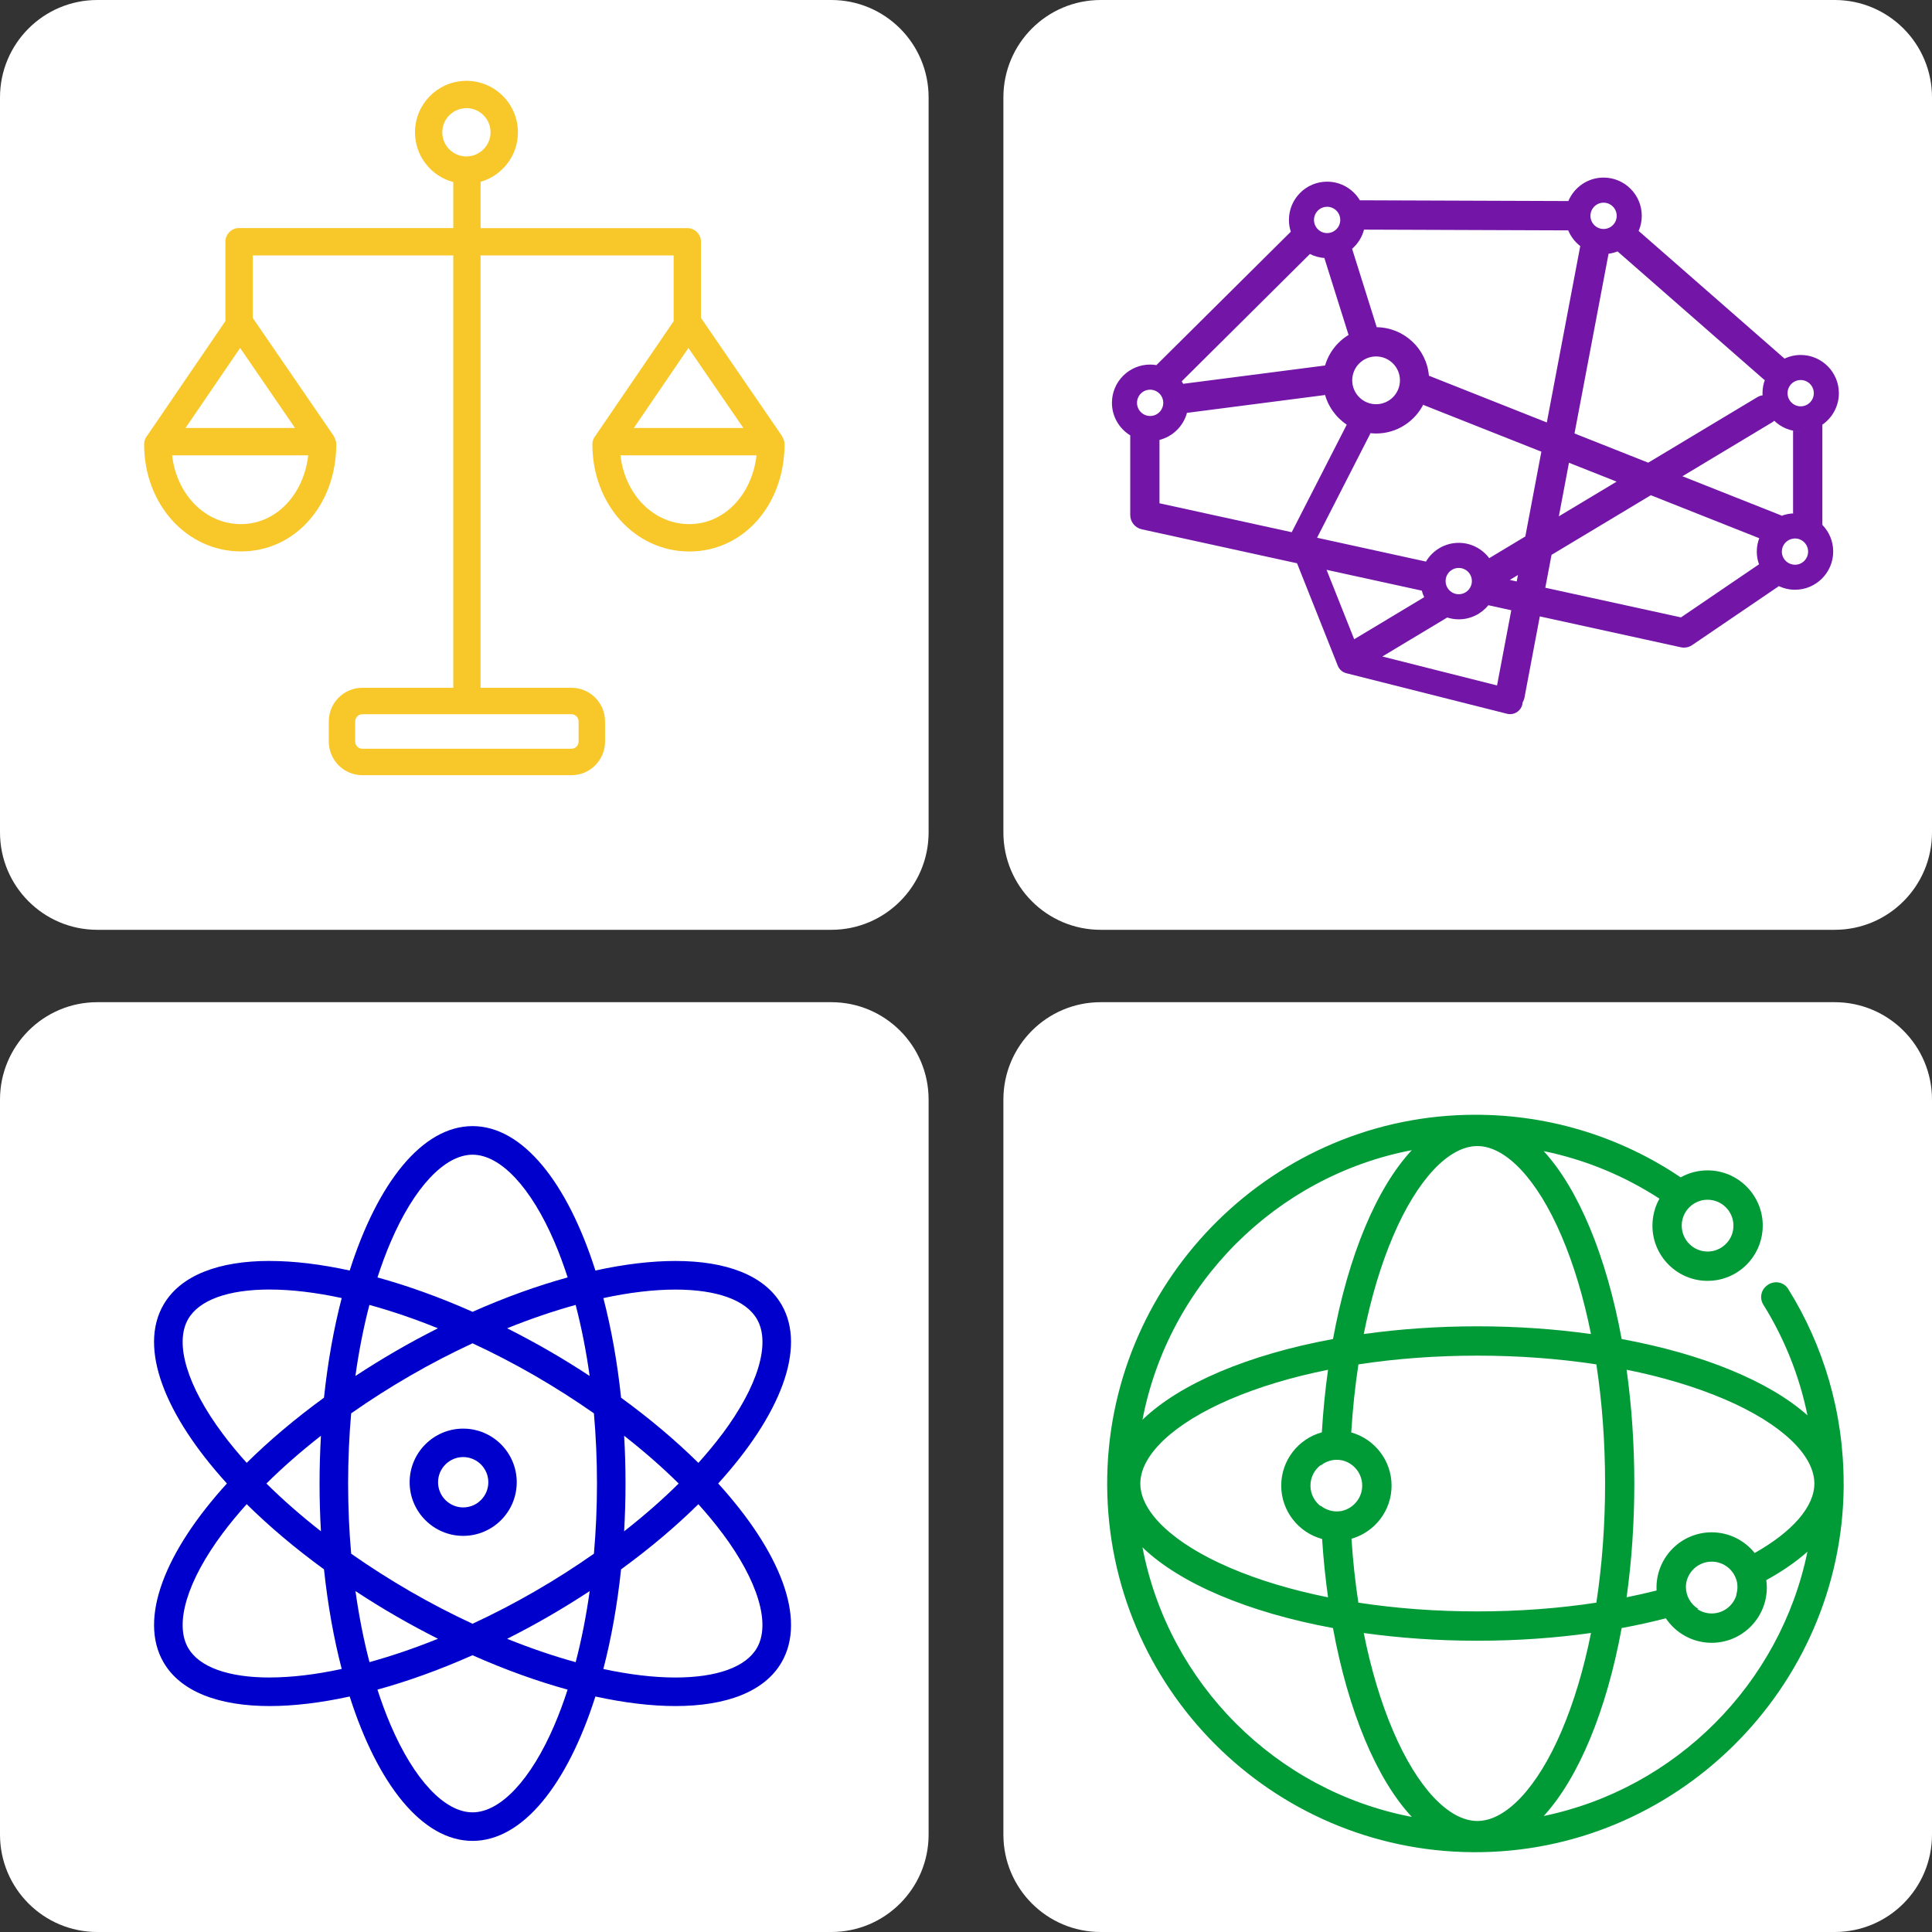 <svg xmlns="http://www.w3.org/2000/svg" width="153" height="153" viewBox="0 0 153 153" fill="none"><rect x="0" y="0" width="153" height="153" fill="#333333" stroke="none"/><path d="M65.834 0H7.705C3.45 0 0 3.454 0 7.715V65.919C0 70.18 3.45 73.634 7.705 73.634H65.834C70.089 73.634 73.539 70.18 73.539 65.919V7.715C73.539 3.454 70.089 0 65.834 0Z" fill="white"></path><path d="M65.834 79.366H7.705C3.45 79.366 0 82.82 0 87.081V145.285C0 149.546 3.45 153 7.705 153H65.834C70.089 153 73.539 149.546 73.539 145.285V87.081C73.539 82.82 70.089 79.366 65.834 79.366Z" fill="white"></path><path d="M145.295 0H87.166C82.91 0 79.461 3.454 79.461 7.715V65.919C79.461 70.18 82.91 73.634 87.166 73.634H145.295C149.55 73.634 153 70.18 153 65.919V7.715C153 3.454 149.55 0 145.295 0Z" fill="white"></path><path d="M145.295 79.366H87.166C82.91 79.366 79.461 82.82 79.461 87.081V145.285C79.461 149.546 82.91 153 87.166 153H145.295C149.55 153 153 149.546 153 145.285V87.081C153 82.82 149.55 79.366 145.295 79.366Z" fill="white"></path><path d="M61.981 34.644C61.957 34.582 61.926 34.517 61.882 34.46L55.518 25.184H55.513V19.147C55.513 18.549 55.027 18.065 54.432 18.065H38.061V14.399C39.763 13.91 41.016 12.341 41.016 10.48C41.016 8.23 39.186 6.401 36.938 6.401C36.884 6.401 36.827 6.401 36.772 6.406C34.602 6.489 32.864 8.284 32.864 10.48C32.864 12.369 34.153 13.957 35.896 14.42V18.062H18.93C18.333 18.062 17.849 18.549 17.849 19.145V25.288C17.849 25.327 17.86 25.369 17.863 25.408L11.688 34.457C11.688 34.457 11.678 34.473 11.673 34.478C11.512 34.668 11.413 34.907 11.413 35.178C11.413 39.939 14.786 43.668 19.094 43.668C23.403 43.668 26.63 39.939 26.63 35.178C26.63 34.98 26.57 34.798 26.479 34.639C26.456 34.574 26.425 34.512 26.381 34.454L20.017 25.179H20.014V20.227H35.896V54.468H28.696C27.23 54.468 26.038 55.66 26.038 57.127V58.728C26.038 60.195 27.23 61.389 28.696 61.389H45.259C46.725 61.389 47.915 60.195 47.915 58.728V57.127C47.915 55.66 46.725 54.468 45.259 54.468H38.058V20.23H53.348V25.436L47.187 34.462C47.187 34.462 47.182 34.478 47.174 34.483C47.013 34.673 46.912 34.912 46.912 35.183C46.912 39.944 50.287 43.673 54.593 43.673C58.899 43.673 62.129 39.944 62.129 35.183C62.129 34.985 62.074 34.806 61.981 34.644ZM19.092 41.506C16.257 41.506 13.991 39.174 13.63 36.057H24.408C24.055 39.174 21.849 41.506 19.092 41.506ZM23.364 33.892H14.692L19.016 27.557L23.364 33.892ZM45.256 56.56C45.568 56.56 45.82 56.815 45.82 57.127V58.728C45.82 59.04 45.571 59.295 45.256 59.295H28.693C28.381 59.295 28.127 59.04 28.127 58.728V57.127C28.127 56.815 28.381 56.56 28.693 56.56H45.256ZM36.936 12.393C36.881 12.393 36.824 12.39 36.77 12.382C35.792 12.299 35.026 11.48 35.026 10.478C35.026 9.476 35.792 8.659 36.77 8.573C36.824 8.568 36.881 8.563 36.936 8.563C37.991 8.563 38.848 9.421 38.848 10.475C38.848 11.529 37.988 12.388 36.936 12.388V12.393ZM54.518 27.557L58.868 33.892H50.196L54.518 27.557ZM54.593 41.506C51.761 41.506 49.495 39.174 49.133 36.057H59.912C59.556 39.174 57.353 41.506 54.593 41.506Z" fill="#F8C82A"></path><path d="M144.318 41.576V33.63C145.108 33.083 145.625 32.17 145.625 31.14C145.625 29.469 144.269 28.111 142.601 28.111C142.12 28.111 141.665 28.228 141.262 28.428C141.281 28.418 141.301 28.408 141.32 28.397L129.769 18.289C129.928 17.922 130.016 17.519 130.016 17.092C130.016 15.421 128.66 14.063 126.991 14.063C125.726 14.063 124.642 14.844 124.19 15.95C124.193 15.939 124.195 15.931 124.2 15.921L107.694 15.861C107.702 15.877 107.71 15.892 107.718 15.905C107.196 15 106.218 14.386 105.098 14.386C103.43 14.386 102.074 15.744 102.074 17.415C102.074 17.74 102.126 18.055 102.222 18.349L91.581 28.912C91.581 28.912 91.607 28.918 91.62 28.92C91.446 28.889 91.266 28.871 91.082 28.871C89.414 28.871 88.057 30.229 88.057 31.899C88.057 33.008 88.657 33.978 89.549 34.504C89.536 34.496 89.52 34.491 89.507 34.483V40.787C89.507 41.331 89.889 41.802 90.422 41.917L102.716 44.607L105.943 52.72C106.063 53.019 106.315 53.24 106.624 53.316L119.349 56.526C119.429 56.547 119.513 56.555 119.591 56.555C120.035 56.555 120.44 56.253 120.555 55.803C120.57 55.746 120.578 55.683 120.581 55.621C120.651 55.506 120.703 55.371 120.729 55.233L121.942 48.814L133.111 51.26C133.194 51.276 133.277 51.286 133.36 51.286C133.592 51.286 133.818 51.216 134.013 51.083L140.868 46.421C140.834 46.405 140.8 46.384 140.769 46.366C141.185 46.579 141.652 46.704 142.151 46.704C143.819 46.704 145.176 45.346 145.176 43.675C145.176 42.856 144.848 42.112 144.318 41.565V41.576ZM139.753 30.109C139.766 30.073 139.784 30.039 139.797 30.005C139.654 30.356 139.576 30.739 139.576 31.14C139.576 31.231 139.581 31.319 139.589 31.408C139.586 31.374 139.581 31.337 139.579 31.303C139.436 31.327 139.293 31.376 139.158 31.457L130.525 36.64L124.689 34.327L127.386 20.095C127.638 20.061 127.88 19.998 128.111 19.904C128.106 19.904 128.103 19.91 128.098 19.91L139.753 30.112V30.109ZM128.023 38.141L123.449 40.889L124.25 36.648L128.023 38.141ZM126.991 16.051C127.563 16.051 128.031 16.517 128.031 17.092C128.031 17.667 127.566 18.133 126.991 18.133C126.417 18.133 125.952 17.667 125.952 17.092C125.952 16.517 126.417 16.051 126.991 16.051ZM108.123 17.415C108.123 17.415 108.123 17.425 108.123 17.43C108.123 17.425 108.123 17.42 108.123 17.415ZM108.035 18.13C108.03 18.148 108.03 18.166 108.024 18.185L124.193 18.244C124.193 18.244 124.187 18.226 124.182 18.218C124.385 18.723 124.72 19.16 125.144 19.488L122.496 33.455L113.159 29.753C112.975 27.622 111.197 25.941 109.027 25.912L107.076 19.702C107.076 19.702 107.071 19.704 107.071 19.707C107.541 19.301 107.884 18.752 108.035 18.13ZM113.167 29.852C113.175 29.943 113.183 30.031 113.183 30.122C113.183 30.153 113.177 30.185 113.177 30.216C113.177 30.185 113.183 30.153 113.183 30.12C113.183 30.029 113.175 29.94 113.17 29.852H113.167ZM108.976 28.228C110.018 28.228 110.865 29.076 110.865 30.12C110.865 31.163 110.018 32.011 108.976 32.011C107.933 32.011 107.086 31.163 107.086 30.12C107.086 29.076 107.933 28.228 108.976 28.228ZM105.098 16.376C105.67 16.376 106.138 16.842 106.138 17.417C106.138 17.992 105.673 18.458 105.098 18.458C104.524 18.458 104.059 17.992 104.059 17.417C104.059 16.842 104.524 16.376 105.098 16.376ZM103.732 20.115C103.732 20.115 103.721 20.11 103.716 20.105C104.093 20.3 104.516 20.417 104.966 20.435C104.937 20.435 104.909 20.435 104.88 20.433L106.795 26.521C106.816 26.508 106.837 26.498 106.858 26.487C105.849 27.078 105.106 28.075 104.859 29.253C104.883 29.149 104.906 29.045 104.937 28.944L93.704 30.395C93.704 30.395 93.709 30.406 93.712 30.411C93.67 30.338 93.629 30.268 93.582 30.2L103.732 20.118V20.115ZM104.789 30.52C104.776 30.39 104.768 30.258 104.768 30.122C104.768 29.987 104.776 29.859 104.789 29.729C104.776 29.859 104.768 29.989 104.768 30.122C104.768 30.255 104.776 30.39 104.789 30.52ZM90.043 31.902C90.043 31.327 90.508 30.861 91.082 30.861C91.656 30.861 92.121 31.327 92.121 31.902C92.121 32.477 91.656 32.943 91.082 32.943C90.508 32.943 90.043 32.477 90.043 31.902ZM102.292 42.146L91.823 39.856V34.84C91.823 34.84 91.796 34.845 91.786 34.847C92.875 34.587 93.732 33.736 94.01 32.654C94.008 32.667 94.005 32.682 94.003 32.696L104.932 31.283C104.914 31.218 104.901 31.15 104.885 31.085C105.132 32.141 105.777 33.044 106.652 33.63L102.295 42.146H102.292ZM105.052 45.125L112.593 46.774C112.588 46.756 112.588 46.738 112.582 46.72C112.634 46.936 112.707 47.139 112.803 47.334C112.798 47.321 112.788 47.308 112.782 47.295L107.242 50.623L105.054 45.125H105.052ZM118.551 54.281L109.469 51.989H109.472L114.607 48.903C114.895 48.994 115.204 49.046 115.524 49.046C116.467 49.046 117.312 48.609 117.868 47.93L119.682 48.328L118.554 54.283L118.551 54.281ZM114.482 46.017C114.482 45.442 114.947 44.977 115.521 44.977C116.096 44.977 116.561 45.442 116.561 46.017C116.561 46.592 116.096 47.058 115.521 47.058C114.947 47.058 114.482 46.592 114.482 46.017ZM120.113 46.046L119.565 45.926L120.209 45.538L120.113 46.046ZM120.789 42.486L117.938 44.201C117.938 44.201 117.946 44.214 117.948 44.219C117.397 43.475 116.514 42.989 115.521 42.989C114.414 42.989 113.445 43.59 112.92 44.48C112.92 44.48 112.92 44.474 112.925 44.472L104.303 42.585L108.534 34.309C108.492 34.303 108.453 34.293 108.414 34.288C108.599 34.314 108.786 34.33 108.978 34.33C110.644 34.33 112.083 33.351 112.764 31.941C112.746 31.98 112.73 32.024 112.71 32.063L122.064 35.771L120.794 42.481L120.789 42.486ZM139.319 44.742C139.314 44.724 139.303 44.709 139.298 44.69L133.121 48.892L122.376 46.543L122.87 43.941L130.733 39.218L139.316 42.622C139.316 42.622 139.321 42.609 139.327 42.601C139.197 42.937 139.124 43.301 139.124 43.683C139.124 44.066 139.194 44.412 139.319 44.742ZM133.236 37.715L140.348 33.442C140.405 33.408 140.457 33.369 140.506 33.323C140.499 33.315 140.491 33.307 140.483 33.299C141.029 33.835 141.774 34.166 142.598 34.166C142.616 34.166 142.635 34.166 142.655 34.163C142.637 34.163 142.619 34.168 142.598 34.168C142.393 34.168 142.195 34.147 141.998 34.108V40.657C142.045 40.655 142.091 40.655 142.136 40.655C141.743 40.655 141.372 40.733 141.026 40.871C141.052 40.86 141.078 40.847 141.107 40.837L133.233 37.715H133.236ZM142.149 44.721C141.577 44.721 141.109 44.256 141.109 43.681C141.109 43.158 141.499 42.728 142 42.656V42.671C142 42.671 142.008 42.661 142.011 42.656C142.055 42.65 142.102 42.643 142.149 42.643C142.72 42.643 143.188 43.108 143.188 43.683C143.188 44.258 142.723 44.724 142.149 44.724V44.721ZM142.601 32.178C142.029 32.178 141.561 31.712 141.561 31.137C141.561 30.562 142.026 30.096 142.601 30.096C143.175 30.096 143.64 30.562 143.64 31.137C143.64 31.712 143.175 32.178 142.601 32.178Z" fill="#7316A8"></path><path d="M61.9 103.332C60.549 100.99 57.511 99.859 53.483 99.859C51.571 99.859 49.435 100.116 47.151 100.616C44.942 93.677 41.408 89.18 37.422 89.18C33.436 89.18 29.902 93.677 27.693 100.616C25.409 100.116 23.273 99.859 21.36 99.859V102.122C23.093 102.122 25.019 102.356 27.061 102.796C26.433 105.213 25.954 107.867 25.658 110.685C23.369 112.353 21.311 114.094 19.536 115.847C18.847 115.082 18.211 114.315 17.639 113.547C14.82 109.775 13.796 106.376 14.9 104.461C15.771 102.952 18.065 102.12 21.36 102.12V99.856C17.33 99.856 14.295 100.988 12.944 103.33C10.95 106.785 13.073 112.098 17.969 117.481C13.073 122.865 10.953 128.178 12.944 131.633C14.295 133.975 17.332 135.107 21.36 135.107C23.273 135.107 25.409 134.849 27.693 134.35C29.902 141.289 33.436 145.785 37.422 145.785C41.408 145.785 44.942 141.289 47.151 134.35C49.435 134.849 51.574 135.107 53.483 135.107C57.514 135.107 60.549 133.975 61.9 131.633C63.893 128.178 61.77 122.865 56.875 117.481C61.77 112.098 63.891 106.785 61.9 103.33V103.332ZM53.746 117.484C52.447 118.772 50.997 120.039 49.427 121.267C49.497 120.029 49.536 118.767 49.536 117.484C49.536 116.201 49.5 114.939 49.427 113.701C50.997 114.929 52.444 116.196 53.746 117.484ZM57.205 113.55C56.63 114.317 55.994 115.085 55.308 115.85C53.533 114.096 51.475 112.356 49.185 110.688C48.887 107.867 48.411 105.213 47.782 102.799C49.825 102.359 51.753 102.125 53.486 102.125C56.781 102.125 59.075 102.958 59.946 104.467C61.05 106.382 60.027 109.777 57.207 113.552L57.205 113.55ZM46.699 108.968C45.662 108.286 44.591 107.62 43.479 106.98C42.372 106.34 41.265 105.747 40.163 105.19C42.011 104.443 43.83 103.824 45.587 103.34C46.049 105.109 46.421 106.998 46.696 108.971L46.699 108.968ZM29.894 101.162C30.211 100.181 30.556 99.245 30.936 98.363C32.789 94.03 35.216 91.444 37.424 91.444C39.633 91.444 42.058 94.03 43.913 98.363C44.29 99.245 44.635 100.181 44.955 101.162C42.549 101.826 40.015 102.734 37.424 103.886C34.834 102.734 32.3 101.826 29.894 101.162ZM29.257 103.34C31.014 103.824 32.833 104.443 34.68 105.19C33.579 105.747 32.469 106.34 31.365 106.98C30.255 107.623 29.182 108.289 28.145 108.968C28.42 106.996 28.792 105.107 29.255 103.337L29.257 103.34ZM25.416 113.701C25.346 114.939 25.307 116.201 25.307 117.484C25.307 118.767 25.344 120.029 25.416 121.267C23.847 120.039 22.4 118.772 21.098 117.484C22.397 116.196 23.847 114.929 25.416 113.701ZM21.36 132.846C18.065 132.846 15.771 132.013 14.9 130.504C13.796 128.589 14.82 125.193 17.639 121.418C18.213 120.65 18.85 119.883 19.536 119.118C21.311 120.872 23.369 122.612 25.658 124.28C25.957 127.101 26.433 129.755 27.061 132.169C25.019 132.609 23.091 132.843 21.358 132.843L21.36 132.846ZM28.148 126C29.184 126.682 30.255 127.348 31.367 127.988C32.474 128.628 33.581 129.221 34.683 129.778C32.835 130.525 31.014 131.144 29.26 131.628C28.797 129.859 28.426 127.97 28.15 125.997L28.148 126ZM43.91 136.605C42.055 140.938 39.631 143.524 37.422 143.524C35.213 143.524 32.789 140.938 30.933 136.605C30.556 135.723 30.211 134.787 29.891 133.806C32.297 133.142 34.831 132.234 37.419 131.082C40.01 132.234 42.544 133.142 44.95 133.806C44.633 134.787 44.287 135.723 43.908 136.605H43.91ZM45.587 131.631C43.83 131.147 42.011 130.527 40.163 129.781C41.265 129.224 42.372 128.631 43.479 127.99C44.589 127.348 45.662 126.682 46.699 126.003C46.423 127.975 46.052 129.864 45.589 131.633L45.587 131.631ZM47.034 123.042C45.55 124.082 43.986 125.084 42.349 126.029C40.719 126.971 39.069 127.824 37.422 128.589C35.774 127.824 34.124 126.971 32.495 126.029C30.858 125.082 29.294 124.082 27.81 123.042C27.651 121.236 27.568 119.378 27.568 117.484C27.568 115.59 27.651 113.732 27.81 111.926C29.294 110.886 30.858 109.884 32.495 108.939C34.124 107.997 35.774 107.144 37.422 106.379C39.069 107.144 40.719 107.997 42.349 108.939C43.986 109.886 45.55 110.886 47.034 111.926C47.192 113.732 47.276 115.59 47.276 117.484C47.276 119.378 47.192 121.233 47.034 123.042ZM57.205 121.418C60.024 125.191 61.048 128.589 59.943 130.504C59.073 132.016 56.778 132.846 53.483 132.846C51.75 132.846 49.822 132.611 47.78 132.172C48.408 129.757 48.887 127.101 49.183 124.283C51.472 122.615 53.53 120.874 55.305 119.121C55.994 119.886 56.63 120.653 57.202 121.421L57.205 121.418Z" fill="#0000CC"></path><path d="M36.681 113.136C34.343 113.136 32.44 115.041 32.44 117.383C32.44 119.724 34.343 121.629 36.681 121.629C39.02 121.629 40.922 119.724 40.922 117.383C40.922 115.041 39.02 113.136 36.681 113.136ZM36.681 119.376C35.585 119.376 34.691 118.481 34.691 117.383C34.691 116.285 35.585 115.389 36.681 115.389C37.778 115.389 38.672 116.285 38.672 117.383C38.672 118.481 37.78 119.376 36.681 119.376Z" fill="#0000CC"></path><path d="M146.002 117.497C146.002 117.497 146.002 117.489 146.002 117.484C146.002 117.479 146.002 117.476 146.002 117.473C146 111.82 144.396 106.54 141.611 102.073C141.26 101.508 140.501 101.383 139.966 101.774C139.955 101.781 139.945 101.789 139.937 101.797C139.454 102.148 139.324 102.812 139.644 103.319C141.294 105.968 142.492 108.926 143.139 112.085C140.104 109.384 134.865 107.227 128.423 106.041C127.217 99.484 125.009 94.171 122.249 91.158C125.567 91.84 128.665 93.135 131.417 94.925C131.279 95.17 131.164 95.43 131.076 95.701C130.933 96.14 130.86 96.598 130.86 97.061C130.86 99.474 132.82 101.435 135.229 101.435C135.756 101.435 136.268 101.344 136.741 101.165C137.43 100.912 138.053 100.48 138.542 99.911C139.223 99.117 139.597 98.105 139.597 97.059C139.597 94.647 137.637 92.685 135.229 92.685C134.475 92.685 133.734 92.878 133.1 93.239C128.265 89.977 122.397 88.132 116.09 88.29C100.289 88.689 87.589 101.826 87.68 117.653C87.774 133.621 100.665 146.552 116.6 146.68C132.622 146.81 145.883 133.748 146.005 117.708C146.005 117.635 146.005 117.562 146.005 117.492L146.002 117.497ZM136.593 110.818C141.034 112.722 143.684 115.215 143.684 117.484C143.684 119.316 141.959 121.29 138.958 122.987C138.157 121.988 136.928 121.348 135.551 121.348C133.142 121.348 131.183 123.31 131.183 125.722C131.183 125.8 131.183 125.878 131.188 125.956C130.419 126.151 129.626 126.33 128.815 126.494C129.21 123.658 129.426 120.63 129.426 117.484C129.426 114.338 129.21 111.31 128.815 108.473C131.676 109.048 134.304 109.837 136.59 110.818H136.593ZM133.511 125.669C133.511 125.545 133.524 125.42 133.547 125.3C133.742 124.371 134.566 123.671 135.553 123.671C136.541 123.671 137.359 124.369 137.557 125.295C137.56 125.316 137.565 125.336 137.567 125.357C137.573 125.386 137.578 125.415 137.58 125.446C137.588 125.519 137.593 125.594 137.593 125.669C137.593 125.888 137.56 126.099 137.495 126.294C137.505 126.289 137.513 126.286 137.523 126.281C137.279 127.142 136.489 127.774 135.553 127.774C135.138 127.774 134.753 127.65 134.428 127.436C134.452 127.428 134.472 127.423 134.496 127.415C133.906 127.062 133.511 126.411 133.511 125.669ZM116.995 144.208C114.729 144.208 112.239 141.554 110.337 137.107C109.357 134.818 108.57 132.185 107.998 129.323C110.831 129.718 113.856 129.934 116.997 129.934C120.139 129.934 123.164 129.718 125.996 129.32C125.422 132.185 124.634 134.818 123.655 137.107C121.753 141.554 119.263 144.208 116.997 144.208H116.995ZM116.995 127.611C113.726 127.611 110.548 127.374 107.572 126.918C107.323 125.287 107.141 123.593 107.027 121.858C108.856 121.335 110.202 119.649 110.202 117.65C110.202 115.652 108.848 113.953 107.008 113.438C107.123 111.588 107.312 109.785 107.577 108.049C110.553 107.594 113.728 107.357 116.997 107.357C120.266 107.357 123.444 107.594 126.42 108.049C126.874 111.029 127.111 114.208 127.111 117.484C127.111 120.76 126.874 123.939 126.42 126.918C123.444 127.374 120.266 127.611 116.997 127.611H116.995ZM106.257 119.656C106.231 119.662 106.203 119.667 106.177 119.669C106.164 119.669 106.151 119.672 106.138 119.675C106.05 119.685 105.959 119.693 105.868 119.693C105.382 119.693 104.932 119.521 104.581 119.235C104.581 119.248 104.581 119.261 104.581 119.274C104.095 118.899 103.778 118.311 103.778 117.65C103.778 116.99 104.09 116.407 104.574 116.032C104.574 116.045 104.574 116.058 104.574 116.071C104.924 115.782 105.376 115.605 105.865 115.605C106 115.605 106.133 115.618 106.263 115.644C107.185 115.845 107.876 116.667 107.876 117.648C107.876 118.629 107.18 119.456 106.255 119.654L106.257 119.656ZM104.68 113.43C102.827 113.937 101.463 115.637 101.463 117.65C101.463 119.664 102.838 121.374 104.701 121.876C104.805 123.463 104.963 125.006 105.171 126.497C102.31 125.922 99.683 125.136 97.396 124.153C92.955 122.248 90.305 119.755 90.305 117.486C90.305 115.218 92.955 112.725 97.396 110.82C99.683 109.837 102.31 109.051 105.171 108.476C104.948 110.074 104.781 111.728 104.68 113.433V113.43ZM125.993 105.645C123.161 105.25 120.136 105.034 116.995 105.034C113.853 105.034 110.831 105.25 107.998 105.645C108.573 102.783 109.357 100.15 110.337 97.86C112.239 93.414 114.729 90.76 116.995 90.76C119.261 90.76 121.75 93.414 123.652 97.86C124.634 100.15 125.419 102.781 125.993 105.645ZM135.229 95.011C136.359 95.011 137.276 95.932 137.276 97.061C137.276 97.558 137.105 98.022 136.783 98.396C136.554 98.664 136.263 98.867 135.935 98.987C135.715 99.07 135.478 99.112 135.229 99.112C134.098 99.112 133.181 98.191 133.181 97.061C133.181 96.843 133.215 96.627 133.282 96.419C133.441 95.93 133.779 95.524 134.239 95.266C134.537 95.097 134.87 95.009 135.229 95.009V95.011ZM111.805 91.082C109.012 94.082 106.78 99.427 105.564 106.041C98.849 107.277 93.441 109.571 90.476 112.434C92.532 101.685 101.047 93.138 111.805 91.085V91.082ZM90.476 122.539C93.441 125.401 98.849 127.694 105.561 128.93C106.777 135.541 109.009 140.885 111.803 143.885C101.039 141.83 92.532 133.316 90.476 122.539ZM122.251 143.813C125.011 140.8 127.22 135.486 128.423 128.93C129.634 128.706 130.803 128.448 131.923 128.16C132.708 129.328 134.041 130.098 135.551 130.098C137.96 130.098 139.919 128.136 139.919 125.724C139.919 125.524 139.903 125.329 139.877 125.133C141.14 124.439 142.237 123.684 143.136 122.883C140.987 133.348 132.708 141.653 122.249 143.813H122.251Z" fill="#009B37"></path></svg>